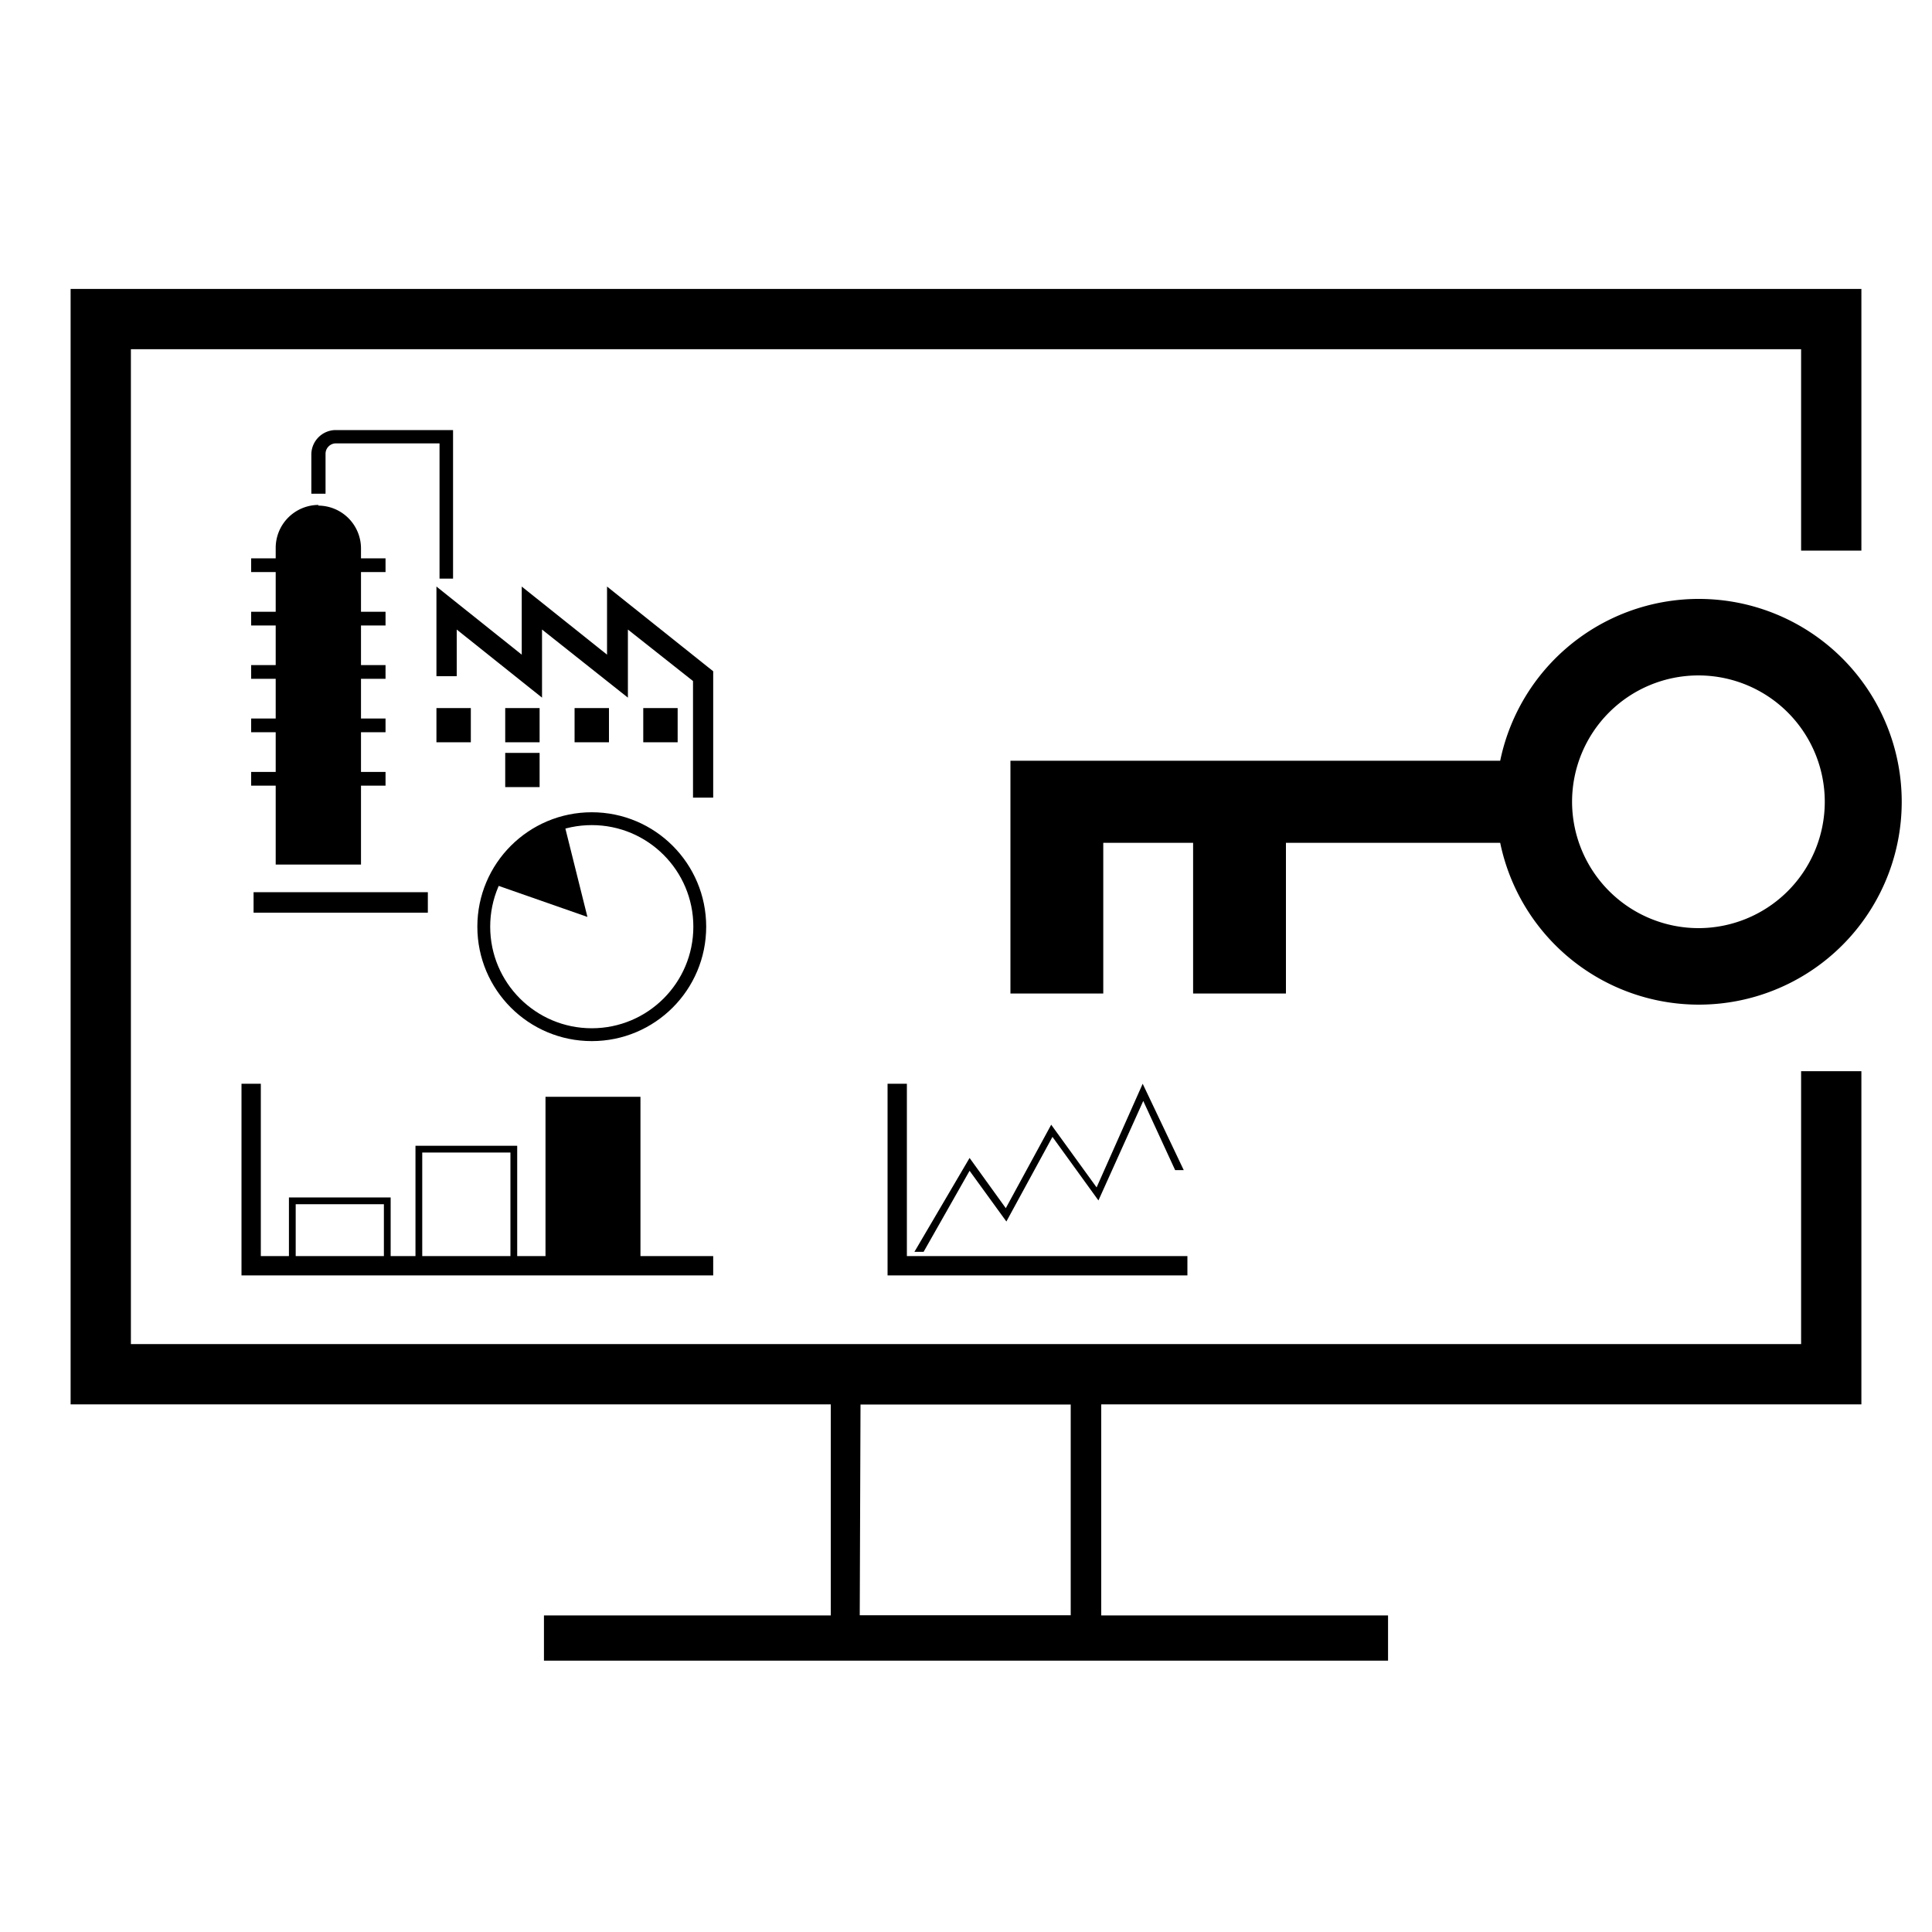<svg id="Layer_1" data-name="Layer 1" xmlns="http://www.w3.org/2000/svg" viewBox="0 0 200 200"><defs><style>.cls-1,.cls-2,.cls-3{fill:none;stroke:#000;stroke-miterlimit:10;}.cls-1{stroke-width:1.33px;}.cls-2{stroke-width:2px;}.cls-3{stroke-width:0.7px;}</style></defs><polygon points="186.45 139.14 13.55 139.14 13.55 36.15 186.45 36.15 186.45 57 192.69 57 192.69 29.91 7.31 29.91 7.31 145.38 192.69 145.38 192.69 110.89 186.45 110.89 186.45 139.14"/><path d="M114,170.35H86V142.26H114Zm-25-3.12h21.84V145.38H89.08Z"/><rect x="56.31" y="167.23" width="87.38" height="4.68"/><path d="M104.6,78.75v24.1h9.61V87.25h9.3v15.6h9.61V87.25H155.3a21,21,0,1,0,0-8.5ZM162.74,83a13.08,13.08,0,1,1,13.08,13.08A13.1,13.1,0,0,1,162.74,83Z"/><rect x="66.59" y="73.3" width="3.56" height="3.54"/><rect x="59.48" y="73.3" width="3.56" height="3.54"/><rect x="52.3" y="77.94" width="3.56" height="3.54"/><rect x="52.3" y="73.3" width="3.56" height="3.54"/><rect x="45.18" y="73.3" width="3.56" height="3.54"/><path d="M46.9,59.9H45.5v-14H34.7a1.08,1.08,0,0,0-1,1.08v4.13H32.23V47a2.54,2.54,0,0,1,2.47-2.48H46.9Z"/><rect x="26" y="57.8" width="13.91" height="1.42"/><rect x="26" y="63.33" width="13.91" height="1.42"/><rect x="26" y="79.91" width="13.91" height="1.42"/><rect x="26" y="74.38" width="13.91" height="1.42"/><rect x="26" y="68.85" width="13.91" height="1.42"/><rect x="26.25" y="92.36" width="18.04" height="2.12"/><polygon points="73.83 69.49 62.84 60.72 62.84 67.77 54.01 60.72 54.01 67.77 45.18 60.72 45.18 70 47.28 70 47.28 65.17 56.11 72.22 56.11 65.17 65 72.22 65 65.17 71.74 70.5 71.74 82.57 73.83 82.57 73.83 69.49"/><path d="M32.92,52.34h0a4.44,4.44,0,0,1,4.45,4.44V89.5H28.54V56.72A4.45,4.45,0,0,1,33,52.27Z"/><circle class="cls-1" cx="61.26" cy="95.93" r="11.18"/><path d="M60.81,94.92,51,91.49a21.68,21.68,0,0,1,2.86-3.81,14,14,0,0,1,4.51-2.54Z"/><polyline class="cls-2" points="122.92 131.03 92.88 131.03 92.88 112.19"/><polygon points="95.61 129.59 94.66 129.59 100.37 119.87 104.12 125.07 108.82 116.43 113.52 122.92 118.29 112.19 122.54 121.13 121.65 121.13 118.35 113.97 113.71 124.27 108.95 117.69 104.18 126.45 100.37 121.2 95.61 129.59"/><rect x="56.47" y="113.54" width="9.83" height="17.42"/><rect class="cls-3" x="43.36" y="118.96" width="9.83" height="12.01"/><rect class="cls-3" x="30.26" y="124.31" width="9.83" height="6.61"/><polyline class="cls-2" points="73.83 131.03 26 131.03 26 112.19"/></svg>